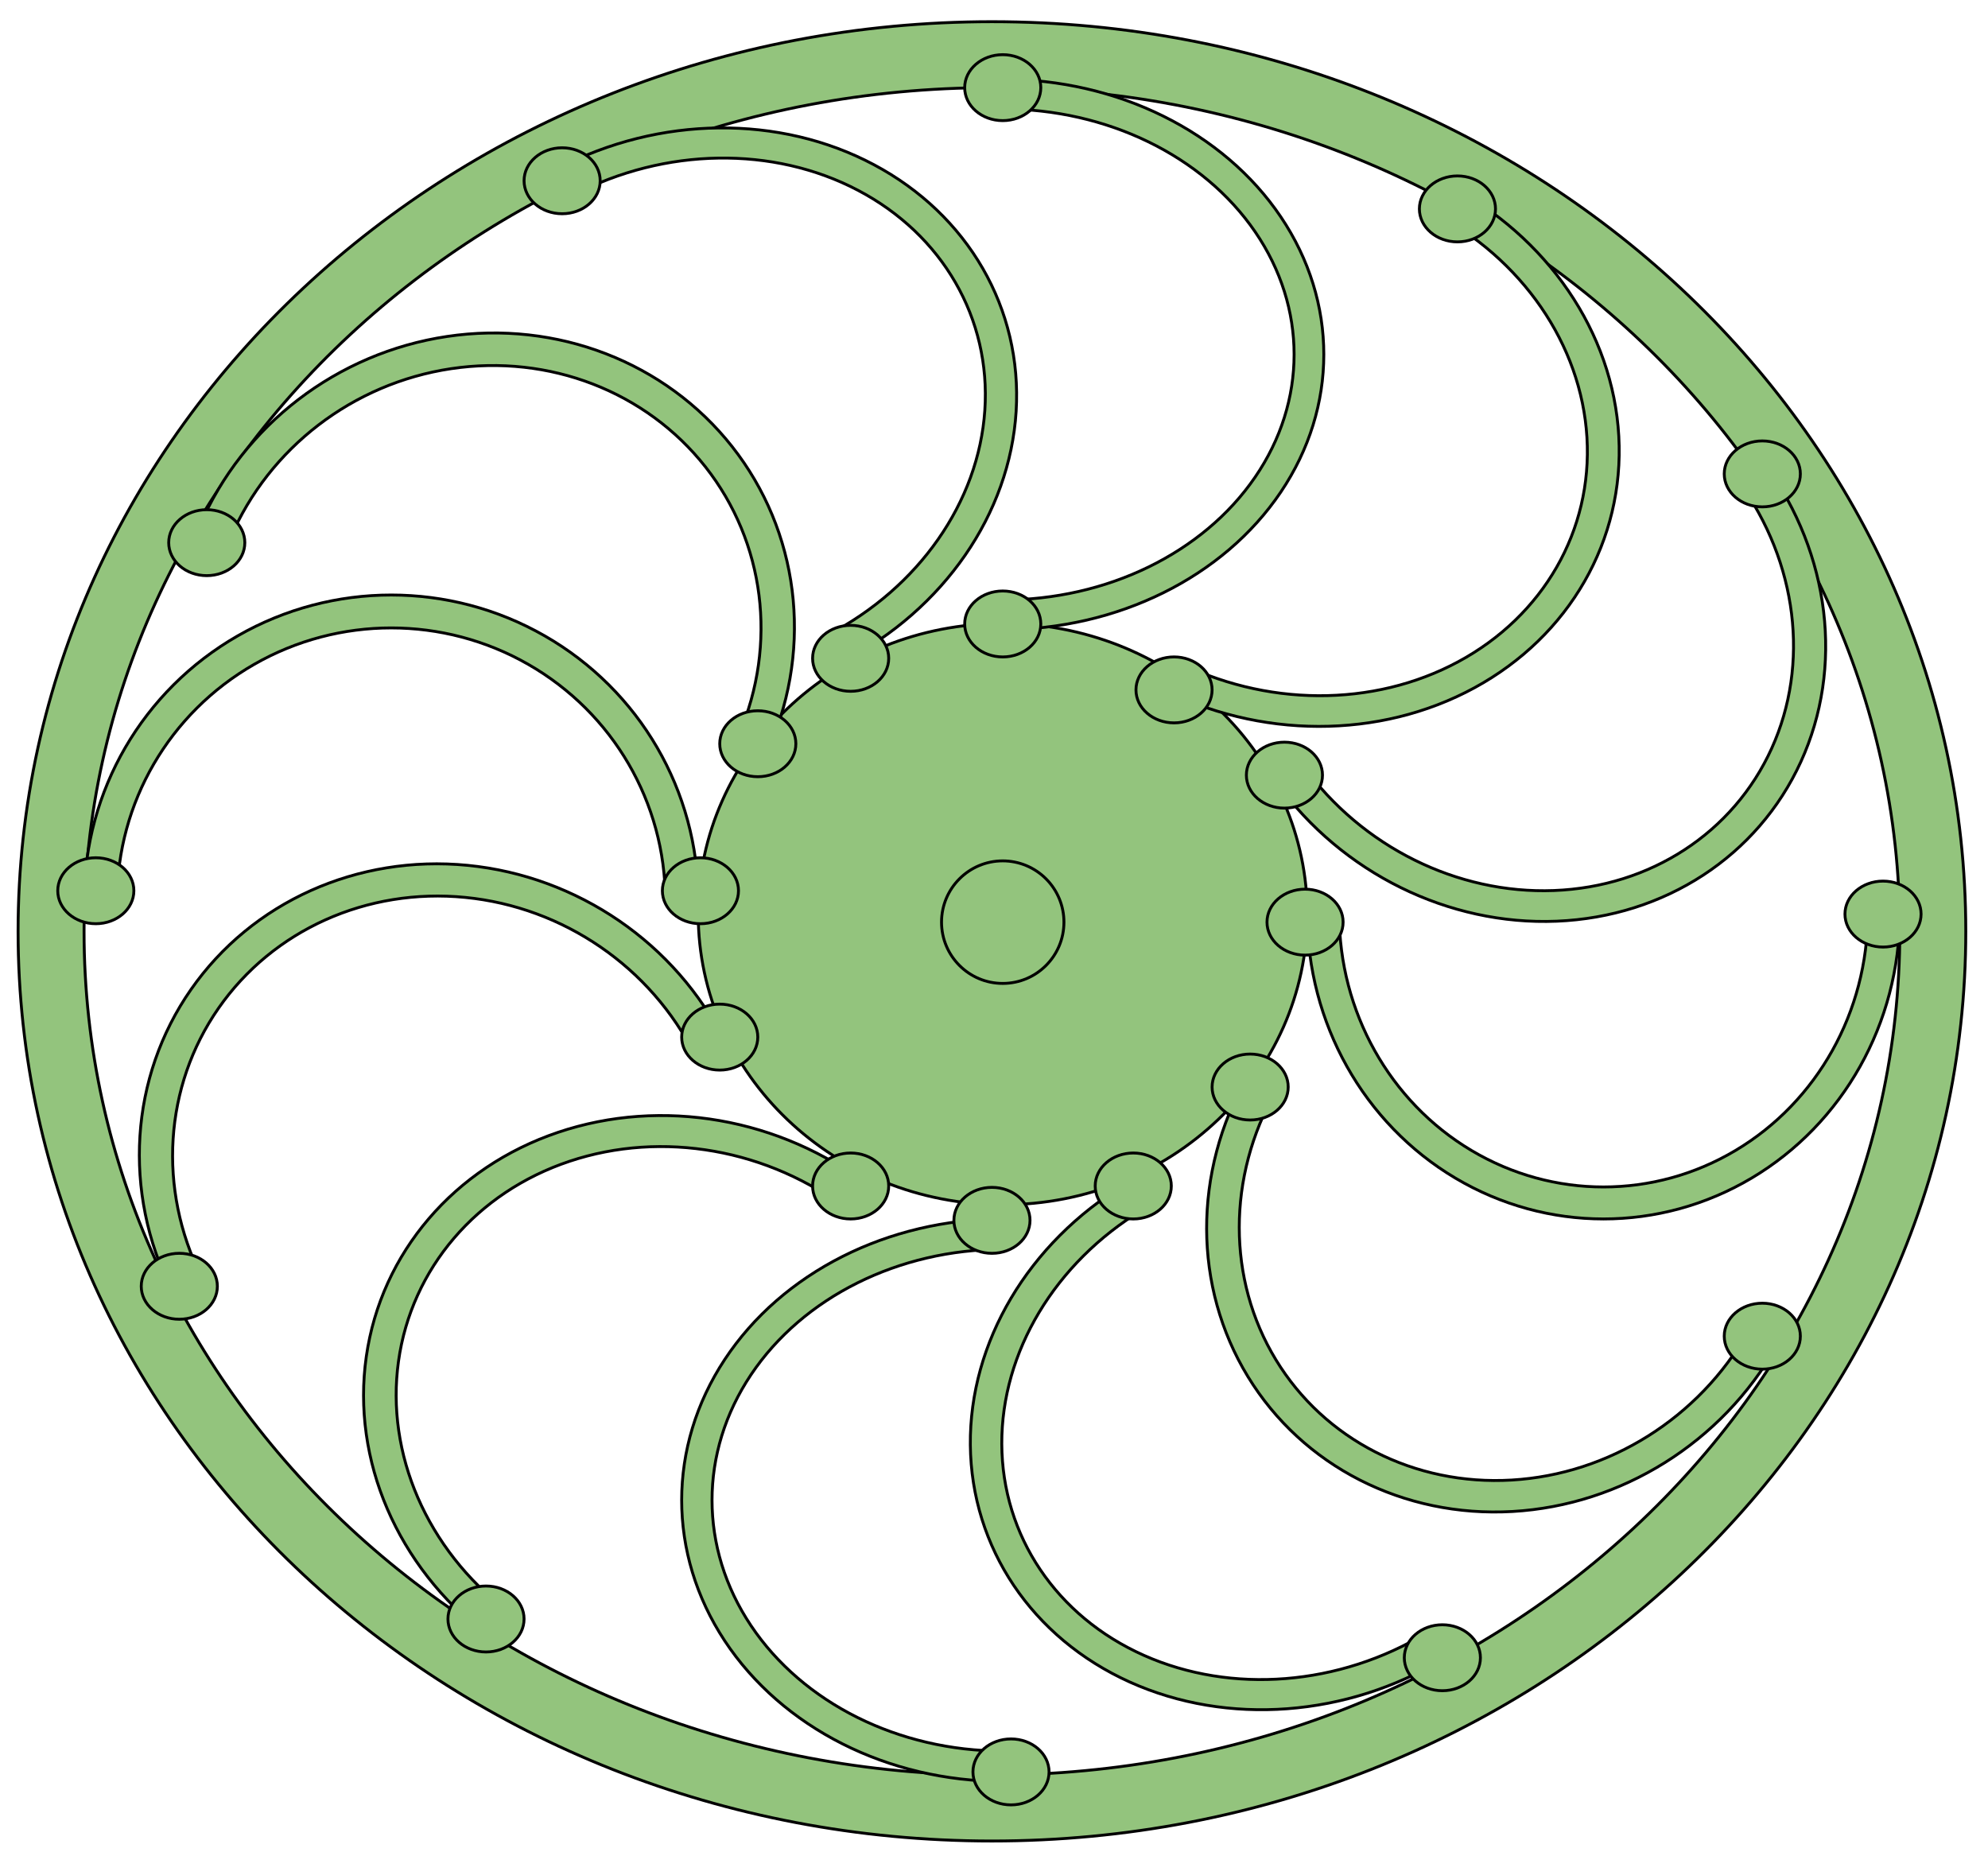 <?xml version="1.0" encoding="UTF-8" standalone="no"?>
<svg
   xmlns:dc="http://purl.org/dc/elements/1.1/"
   xmlns:cc="http://creativecommons.org/ns#"
   xmlns:rdf="http://www.w3.org/1999/02/22-rdf-syntax-ns#"
   xmlns:svg="http://www.w3.org/2000/svg"
   xmlns="http://www.w3.org/2000/svg"
   xmlns:sodipodi="http://sodipodi.sourceforge.net/DTD/sodipodi-0.dtd"
   xmlns:inkscape="http://www.inkscape.org/namespaces/inkscape"
   version="1.1"
   viewBox="0 0 1379.527 1285.039"
   stroke-miterlimit="10"
   id="svg175"
   sodipodi:docname="profile.svg"
   inkscape:version="0.92.2 (5c3e80d, 2017-08-06)"
   width="365mm"
   height="340mm"
   style="fill:none;stroke:none;stroke-linecap:square;stroke-miterlimit:10">
  <defs
     id="defs179" />
  <sodipodi:namedview
     pagecolor="#ffffff"
     bordercolor="#666666"
     borderopacity="1"
     objecttolerance="10"
     gridtolerance="10"
     guidetolerance="10"
     inkscape:pageopacity="0"
     inkscape:pageshadow="2"
     inkscape:window-width="1920"
     inkscape:window-height="1017"
     id="namedview177"
     showgrid="false"
     inkscape:zoom="0.46302083"
     inkscape:cx="568.00898"
     inkscape:cy="850.39368"
     inkscape:window-x="-8"
     inkscape:window-y="-8"
     inkscape:window-maximized="1"
     inkscape:current-layer="g173"
     units="mm"
     width="420mm" />
  <clipPath
     id="p.0">
    <path
       d="M 0,0 H 3023.622 V 1700.787 H 0 Z"
       id="path2"
       inkscape:connector-curvature="0"
       style="clip-rule:nonzero" />
  </clipPath>
  <g
     clip-path="url(#p.0)"
     id="g173"
     transform="translate(0,-415.748)">
    <path
       d="M 0,0 H 3023.622 V 1700.787 H 0 Z"
       id="path5"
       inkscape:connector-curvature="0"
       style="fill:#000000;fill-opacity:0;fill-rule:evenodd" />
    <path
       d="m 484.514,1050.063 v 0 c 0,-111.396 94.612,-201.701 211.323,-201.701 v 0 c 56.046,0 109.797,21.251 149.428,59.077 39.631,37.826 61.895,89.13 61.895,142.624 v 0 c 0,111.396 -94.612,201.701 -211.323,201.701 v 0 c -116.71,0 -211.323,-90.305 -211.323,-201.701 z"
       id="path7"
       inkscape:connector-curvature="0"
       style="fill:#93c47d;fill-rule:evenodd" />
    <path
       d="m 484.514,1050.063 v 0 c 0,-111.396 94.612,-201.701 211.323,-201.701 v 0 c 56.046,0 109.797,21.251 149.428,59.077 39.631,37.826 61.895,89.13 61.895,142.624 v 0 c 0,111.396 -94.612,201.701 -211.323,201.701 v 0 c -116.71,0 -211.323,-90.305 -211.323,-201.701 z"
       id="path9"
       inkscape:connector-curvature="0"
       style="fill-rule:evenodd;stroke:#000000;stroke-width:2;stroke-linecap:butt;stroke-linejoin:round" />
    <path
       d="m 12.549,1062.042 v 0 c 0,-348.626 302.557,-631.244 675.78,-631.244 v 0 c 373.223,0 675.78,282.618 675.78,631.244 v 0 c 0,348.627 -302.557,631.244 -675.78,631.244 v 0 c -373.223,0 -675.78,-282.618 -675.78,-631.244 z m 45.778,0 v 0 c 0,323.344 282.061,585.466 630.002,585.466 347.94,0 630.002,-262.122 630.002,-585.466 v 0 c 0,-323.344 -282.061,-585.466 -630.002,-585.466 v 0 c -347.94,0 -630.002,262.122 -630.002,585.466 z"
       id="path11"
       inkscape:connector-curvature="0"
       style="fill:#93c47d;fill-rule:evenodd" />
    <path
       d="m 12.549,1062.042 v 0 c 0,-348.626 302.557,-631.244 675.78,-631.244 v 0 c 373.223,0 675.78,282.618 675.78,631.244 v 0 c 0,348.627 -302.557,631.244 -675.78,631.244 v 0 c -373.223,0 -675.78,-282.618 -675.78,-631.244 z m 45.778,0 v 0 c 0,323.344 282.061,585.466 630.002,585.466 347.94,0 630.002,-262.122 630.002,-585.466 v 0 c 0,-323.344 -282.061,-585.466 -630.002,-585.466 v 0 c -347.94,0 -630.002,262.122 -630.002,585.466 z"
       id="path13"
       inkscape:connector-curvature="0"
       style="fill-rule:evenodd;stroke:#000000;stroke-width:2;stroke-linecap:butt;stroke-linejoin:round" />
    <path
       d="m 695.825,470.743 v 0 c 79.602,0 153.157,36.402 192.956,95.492 39.799,59.091 39.796,131.893 -0.01,190.981 -39.804,59.088 -113.363,95.485 -192.965,95.48 l 0.002,-20.614 c 72.237,0.005 138.989,-32.464 175.111,-85.174 36.122,-52.71 36.125,-117.654 0.01,-170.366 -36.117,-52.712 -102.866,-85.185 -175.103,-85.185 z"
       id="path15"
       inkscape:connector-curvature="0"
       style="fill:#93c47d;fill-rule:evenodd" />
    <path
       d="m 695.825,470.743 v 0 c 79.602,0 153.157,36.402 192.956,95.492 39.799,59.091 39.796,131.893 -0.01,190.981 -39.804,59.088 -113.363,95.485 -192.965,95.48 l 0.002,-20.614 c 72.237,0.005 138.989,-32.464 175.111,-85.174 36.122,-52.71 36.125,-117.654 0.01,-170.366 -36.117,-52.712 -102.866,-85.185 -175.103,-85.185 z"
       id="path17"
       inkscape:connector-curvature="0"
       style="fill-rule:evenodd;stroke:#000000;stroke-width:2;stroke-linecap:butt;stroke-linejoin:round" />
    <path
       d="m 1003.88,543.585 v 0 c 69.913,36.138 115.446,102.796 119.445,174.863 3.999,72.067 -34.143,138.594 -100.058,174.52 -65.915,35.926 -149.587,35.791 -219.498,-0.352 l 10.801,-18.837 c 63.019,32.581 138.266,33.013 197.393,1.135 59.127,-31.878 93.152,-91.224 89.257,-155.682 -3.895,-64.457 -45.118,-124.233 -108.14,-156.809 z"
       id="path19"
       inkscape:connector-curvature="0"
       style="fill:#93c47d;fill-rule:evenodd" />
    <path
       d="m 1003.88,543.585 v 0 c 69.913,36.138 115.446,102.796 119.445,174.863 3.999,72.067 -34.143,138.594 -100.058,174.52 -65.915,35.926 -149.587,35.791 -219.498,-0.352 l 10.801,-18.837 c 63.019,32.581 138.266,33.013 197.393,1.135 59.127,-31.878 93.152,-91.224 89.257,-155.682 -3.895,-64.457 -45.118,-124.233 -108.14,-156.809 z"
       id="path21"
       inkscape:connector-curvature="0"
       style="fill-rule:evenodd;stroke:#000000;stroke-width:2;stroke-linecap:butt;stroke-linejoin:round" />
    <path
       d="m 1225.02,738.141 v 0 c 45.107,62.279 54.497,140.907 24.634,206.266 -29.863,65.359 -94.443,107.517 -169.411,110.594 -74.968,3.077 -148.935,-33.395 -194.037,-95.677 l 18.286,-11.936 c 40.526,55.963 106.779,88.871 173.801,86.328 67.022,-2.543 124.631,-40.151 151.125,-98.656 26.494,-58.506 17.846,-129.02 -22.684,-184.98 z"
       id="path23"
       inkscape:connector-curvature="0"
       style="fill:#93c47d;fill-rule:evenodd" />
    <path
       d="m 1225.02,738.141 v 0 c 45.107,62.279 54.497,140.907 24.634,206.266 -29.863,65.359 -94.443,107.517 -169.411,110.594 -74.968,3.077 -148.935,-33.395 -194.037,-95.677 l 18.286,-11.936 c 40.526,55.963 106.779,88.871 173.801,86.328 67.022,-2.543 124.631,-40.151 151.125,-98.656 26.494,-58.506 17.846,-129.02 -22.684,-184.98 z"
       id="path25"
       inkscape:connector-curvature="0"
       style="fill-rule:evenodd;stroke:#000000;stroke-width:2;stroke-linecap:butt;stroke-linejoin:round" />
    <path
       d="m 1318.259,1050.059 v 0 c 0,75.585 -39.182,145.428 -102.785,183.219 -63.603,37.791 -141.964,37.787 -205.564,-0.01 -63.6,-37.796 -102.775,-107.643 -102.769,-183.228 h 22.188 v 0 c -0.01,67.658 34.941,130.179 91.676,164.011 56.735,33.832 126.638,33.836 183.376,0.01 56.738,-33.827 91.69,-96.345 91.69,-164.003 z"
       id="path27"
       inkscape:connector-curvature="0"
       style="fill:#93c47d;fill-rule:evenodd" />
    <path
       d="m 1318.259,1050.059 v 0 c 0,75.585 -39.182,145.428 -102.785,183.219 -63.603,37.791 -141.964,37.787 -205.564,-0.01 -63.6,-37.796 -102.775,-107.643 -102.769,-183.228 h 22.188 v 0 c -0.01,67.658 34.941,130.179 91.676,164.011 56.735,33.832 126.638,33.836 183.376,0.01 56.738,-33.827 91.69,-96.345 91.69,-164.003 z"
       id="path29"
       inkscape:connector-curvature="0"
       style="fill-rule:evenodd;stroke:#000000;stroke-width:2;stroke-linecap:butt;stroke-linejoin:round" />
    <path
       d="m 58.434,1040.205 v 0 c 0,-75.585 40.608,-145.428 106.525,-183.219 65.918,-37.791 147.131,-37.787 213.045,0.01 65.914,37.797 106.515,107.643 106.509,183.228 h -22.836 c 0.006,-67.426 -36.243,-129.734 -95.092,-163.451 -58.849,-33.717 -131.357,-33.72 -190.209,-0.009 -58.852,33.711 -95.107,96.016 -95.107,163.442 z"
       id="path31"
       inkscape:connector-curvature="0"
       style="fill:#93c47d;fill-rule:evenodd" />
    <path
       d="m 58.434,1040.205 v 0 c 0,-75.585 40.608,-145.428 106.525,-183.219 65.918,-37.791 147.131,-37.787 213.045,0.01 65.914,37.797 106.515,107.643 106.509,183.228 h -22.836 c 0.006,-67.426 -36.243,-129.734 -95.092,-163.451 -58.849,-33.717 -131.357,-33.72 -190.209,-0.009 -58.852,33.711 -95.107,96.016 -95.107,163.442 z"
       id="path33"
       inkscape:connector-curvature="0"
       style="fill-rule:evenodd;stroke:#000000;stroke-width:2;stroke-linecap:butt;stroke-linejoin:round" />
    <path
       d="m 387.723,532.389 v 0 c 69.84,-36.296 153.196,-37.203 218.666,-2.379 65.47,34.824 103.108,100.087 98.735,171.205 -4.373,71.118 -50.093,137.285 -119.936,173.576 l -10.656,-18.48 v 0 c 63.08,-32.777 104.581,-92.174 108.871,-155.817 4.289,-63.643 -29.286,-121.862 -88.077,-152.725 -58.791,-30.863 -133.866,-29.682 -196.944,3.1 z"
       id="path35"
       inkscape:connector-curvature="0"
       style="fill:#93c47d;fill-rule:evenodd" />
    <path
       d="m 387.723,532.389 v 0 c 69.84,-36.296 153.196,-37.203 218.666,-2.379 65.47,34.824 103.108,100.087 98.735,171.205 -4.373,71.118 -50.093,137.285 -119.936,173.576 l -10.656,-18.48 v 0 c 63.08,-32.777 104.581,-92.174 108.871,-155.817 4.289,-63.643 -29.286,-121.862 -88.077,-152.725 -58.791,-30.863 -133.866,-29.682 -196.944,3.1 z"
       id="path37"
       inkscape:connector-curvature="0"
       style="fill-rule:evenodd;stroke:#000000;stroke-width:2;stroke-linecap:butt;stroke-linejoin:round" />
    <path
       d="m 138.545,780.762 v 0 c 30,-70.015 95.429,-120.153 171.639,-131.526 76.21,-11.373 151.622,17.746 197.828,76.389 46.206,58.642 56.186,137.898 26.179,207.91 l -21.353,-8.246 v 0 C 539.623,862.794 530.737,792.056 489.527,739.723 448.317,687.39 381.045,661.414 313.053,671.58 245.06,681.745 186.678,726.509 159.899,789.007 Z"
       id="path39"
       inkscape:connector-curvature="0"
       style="fill:#93c47d;fill-rule:evenodd" />
    <path
       d="m 138.545,780.762 v 0 c 30,-70.015 95.429,-120.153 171.639,-131.526 76.21,-11.373 151.622,17.746 197.828,76.389 46.206,58.642 56.186,137.898 26.179,207.91 l -21.353,-8.246 v 0 C 539.623,862.794 530.737,792.056 489.527,739.723 448.317,687.39 381.045,661.414 313.053,671.58 245.06,681.745 186.678,726.509 159.899,789.007 Z"
       id="path41"
       inkscape:connector-curvature="0"
       style="fill-rule:evenodd;stroke:#000000;stroke-width:2;stroke-linecap:butt;stroke-linejoin:round" />
    <path
       d="m 695.836,1651.921 v 0 c -79.602,0 -153.157,-37.197 -192.956,-97.579 -39.799,-60.382 -39.796,-134.775 0.009,-195.154 39.805,-60.379 113.363,-97.571 192.965,-97.566 l -0.002,21.064 c -72.076,0 -138.68,33.173 -174.721,87.035 -36.041,53.862 -36.044,120.225 -0.008,174.089 36.036,53.864 102.637,87.046 174.713,87.046 z"
       id="path43"
       inkscape:connector-curvature="0"
       style="fill:#93c47d;fill-rule:evenodd" />
    <path
       d="m 695.836,1651.921 v 0 c -79.602,0 -153.157,-37.197 -192.956,-97.579 -39.799,-60.382 -39.796,-134.775 0.009,-195.154 39.805,-60.379 113.363,-97.571 192.965,-97.566 l -0.002,21.064 c -72.076,0 -138.68,33.173 -174.721,87.035 -36.041,53.862 -36.044,120.225 -0.008,174.089 36.036,53.864 102.637,87.046 174.713,87.046 z"
       id="path45"
       inkscape:connector-curvature="0"
       style="fill-rule:evenodd;stroke:#000000;stroke-width:2;stroke-linecap:butt;stroke-linejoin:round" />
    <path
       d="m 1232.681,1350.042 v 0 c -37.674,66.588 -107.487,110.267 -183.139,114.582 -75.652,4.315 -145.648,-31.39 -183.622,-93.664 -37.974,-62.274 -38.154,-141.655 -0.474,-208.241 l 19.819,10.111 v 0 c -33.765,59.667 -33.744,130.729 0.054,186.415 33.798,55.687 96.24,87.537 163.802,83.554 67.562,-3.984 129.98,-43.196 163.739,-102.866 z"
       id="path47"
       inkscape:connector-curvature="0"
       style="fill:#93c47d;fill-rule:evenodd" />
    <path
       d="m 1232.681,1350.042 v 0 c -37.674,66.588 -107.487,110.267 -183.139,114.582 -75.652,4.315 -145.648,-31.39 -183.622,-93.664 -37.974,-62.274 -38.154,-141.655 -0.474,-208.241 l 19.819,10.111 v 0 c -33.765,59.667 -33.744,130.729 0.054,186.415 33.798,55.687 96.24,87.537 163.802,83.554 67.562,-3.984 129.98,-43.196 163.739,-102.866 z"
       id="path49"
       inkscape:connector-curvature="0"
       style="fill-rule:evenodd;stroke:#000000;stroke-width:2;stroke-linecap:butt;stroke-linejoin:round" />
    <path
       d="m 1001.974,1566.608 v 0 c -67.106,40.684 -150.204,46.922 -217.991,16.363 -67.787,-30.559 -109.963,-93.271 -110.641,-164.512 -0.678,-71.242 40.246,-140.189 107.355,-180.868 l 11.941,17.758 c -60.571,36.716 -97.729,98.617 -97.478,162.382 0.252,63.766 37.875,119.709 98.698,146.755 60.823,27.046 135.603,21.086 196.171,-15.634 z"
       id="path51"
       inkscape:connector-curvature="0"
       style="fill:#93c47d;fill-rule:evenodd" />
    <path
       d="m 1001.974,1566.608 v 0 c -67.106,40.684 -150.204,46.922 -217.991,16.363 -67.787,-30.559 -109.963,-93.271 -110.641,-164.512 -0.678,-71.242 40.246,-140.189 107.355,-180.868 l 11.941,17.758 c -60.571,36.716 -97.729,98.617 -97.478,162.382 0.252,63.766 37.875,119.709 98.698,146.755 60.823,27.046 135.603,21.086 196.171,-15.634 z"
       id="path53"
       inkscape:connector-curvature="0"
       style="fill-rule:evenodd;stroke:#000000;stroke-width:2;stroke-linecap:butt;stroke-linejoin:round" />
    <path
       d="m 337.423,1550.36 v 0 c -61.789,-47.633 -93.519,-121.305 -83.238,-193.262 10.281,-71.957 61.012,-131.268 133.081,-155.589 72.07,-24.321 154.528,-9.957 216.313,37.681 l -14.365,16.793 v 0 c -55.532,-42.817 -129.475,-55.927 -193.974,-34.392 -64.499,21.535 -109.753,74.444 -118.717,138.794 -8.963,64.351 19.727,130.367 75.263,173.179 z"
       id="path55"
       inkscape:connector-curvature="0"
       style="fill:#93c47d;fill-rule:evenodd" />
    <path
       d="m 337.423,1550.36 v 0 c -61.789,-47.633 -93.519,-121.305 -83.238,-193.262 10.281,-71.957 61.012,-131.268 133.081,-155.589 72.07,-24.321 154.528,-9.957 216.313,37.681 l -14.365,16.793 v 0 c -55.532,-42.817 -129.475,-55.927 -193.974,-34.392 -64.499,21.535 -109.753,74.444 -118.717,138.794 -8.963,64.351 19.727,130.367 75.263,173.179 z"
       id="path57"
       inkscape:connector-curvature="0"
       style="fill-rule:evenodd;stroke:#000000;stroke-width:2;stroke-linecap:butt;stroke-linejoin:round" />
    <path
       d="m 119.051,1311.135 v 0 c -34.045,-68.316 -28.916,-147.873 13.455,-208.702 42.371,-60.829 115.547,-93.688 191.962,-86.198 76.414,7.49 144.458,54.19 178.497,122.508 l -20.72,9.303 v 0 c -30.42,-61.055 -91.17,-102.817 -159.364,-109.554 -68.194,-6.737 -133.471,22.575 -171.242,76.894 -37.77,54.319 -42.294,125.392 -11.869,186.445 z"
       id="path59"
       inkscape:connector-curvature="0"
       style="fill:#93c47d;fill-rule:evenodd" />
    <path
       d="m 119.051,1311.135 v 0 c -34.045,-68.316 -28.916,-147.873 13.455,-208.702 42.371,-60.829 115.547,-93.688 191.962,-86.198 76.414,7.49 144.458,54.19 178.497,122.508 l -20.72,9.303 v 0 c -30.42,-61.055 -91.17,-102.817 -159.364,-109.554 -68.194,-6.737 -133.471,22.575 -171.242,76.894 -37.77,54.319 -42.294,125.392 -11.869,186.445 z"
       id="path61"
       inkscape:connector-curvature="0"
       style="fill-rule:evenodd;stroke:#000000;stroke-width:2;stroke-linecap:butt;stroke-linejoin:round" />
    <path
       d="m 669.42,476.57 v 0 c 0,-12.637 11.824,-22.882 26.409,-22.882 v 0 c 14.586,0 26.409,10.245 26.409,22.882 v 0 c 0,12.637 -11.824,22.882 -26.409,22.882 v 0 c -14.586,0 -26.409,-10.245 -26.409,-22.882 z"
       id="path63"
       inkscape:connector-curvature="0"
       style="fill:#93c47d;fill-rule:evenodd" />
    <path
       d="m 669.42,476.57 v 0 c 0,-12.637 11.824,-22.882 26.409,-22.882 v 0 c 14.586,0 26.409,10.245 26.409,22.882 v 0 c 0,12.637 -11.824,22.882 -26.409,22.882 v 0 c -14.586,0 -26.409,-10.245 -26.409,-22.882 z"
       id="path65"
       inkscape:connector-curvature="0"
       style="fill-rule:evenodd;stroke:#000000;stroke-width:2;stroke-linecap:butt;stroke-linejoin:round" />
    <path
       d="m 669.42,848.738 v 0 c 0,-12.637 11.824,-22.882 26.409,-22.882 v 0 c 14.586,0 26.409,10.245 26.409,22.882 v 0 c 0,12.637 -11.824,22.882 -26.409,22.882 v 0 c -14.586,0 -26.409,-10.245 -26.409,-22.882 z"
       id="path67"
       inkscape:connector-curvature="0"
       style="fill:#93c47d;fill-rule:evenodd" />
    <path
       d="m 669.42,848.738 v 0 c 0,-12.637 11.824,-22.882 26.409,-22.882 v 0 c 14.586,0 26.409,10.245 26.409,22.882 v 0 c 0,12.637 -11.824,22.882 -26.409,22.882 v 0 c -14.586,0 -26.409,-10.245 -26.409,-22.882 z"
       id="path69"
       inkscape:connector-curvature="0"
       style="fill-rule:evenodd;stroke:#000000;stroke-width:2;stroke-linecap:butt;stroke-linejoin:round" />
    <path
       d="m 788.283,894.494 v 0 c 0,-12.637 11.824,-22.882 26.409,-22.882 v 0 c 14.586,0 26.409,10.245 26.409,22.882 v 0 c 0,12.637 -11.824,22.882 -26.409,22.882 v 0 c -14.585,0 -26.409,-10.245 -26.409,-22.882 z"
       id="path71"
       inkscape:connector-curvature="0"
       style="fill:#93c47d;fill-rule:evenodd" />
    <path
       d="m 788.283,894.494 v 0 c 0,-12.637 11.824,-22.882 26.409,-22.882 v 0 c 14.586,0 26.409,10.245 26.409,22.882 v 0 c 0,12.637 -11.824,22.882 -26.409,22.882 v 0 c -14.585,0 -26.409,-10.245 -26.409,-22.882 z"
       id="path73"
       inkscape:connector-curvature="0"
       style="fill-rule:evenodd;stroke:#000000;stroke-width:2;stroke-linecap:butt;stroke-linejoin:round" />
    <path
       d="m 864.893,953.652 v 0 c 0,-12.637 11.824,-22.882 26.409,-22.882 v 0 c 14.586,0 26.409,10.245 26.409,22.882 v 0 c 0,12.637 -11.824,22.882 -26.409,22.882 v 0 c -14.585,0 -26.409,-10.245 -26.409,-22.882 z"
       id="path75"
       inkscape:connector-curvature="0"
       style="fill:#93c47d;fill-rule:evenodd" />
    <path
       d="m 864.893,953.652 v 0 c 0,-12.637 11.824,-22.882 26.409,-22.882 v 0 c 14.586,0 26.409,10.245 26.409,22.882 v 0 c 0,12.637 -11.824,22.882 -26.409,22.882 v 0 c -14.585,0 -26.409,-10.245 -26.409,-22.882 z"
       id="path77"
       inkscape:connector-curvature="0"
       style="fill-rule:evenodd;stroke:#000000;stroke-width:2;stroke-linecap:butt;stroke-linejoin:round" />
    <path
       d="m 879.202,1055.661 v 0 c 0,-12.637 11.824,-22.882 26.409,-22.882 v 0 c 14.586,0 26.409,10.245 26.409,22.882 v 0 c 0,12.637 -11.824,22.882 -26.409,22.882 v 0 c -14.585,0 -26.409,-10.245 -26.409,-22.882 z"
       id="path79"
       inkscape:connector-curvature="0"
       style="fill:#93c47d;fill-rule:evenodd" />
    <path
       d="m 879.202,1055.661 v 0 c 0,-12.637 11.824,-22.882 26.409,-22.882 v 0 c 14.586,0 26.409,10.245 26.409,22.882 v 0 c 0,12.637 -11.824,22.882 -26.409,22.882 v 0 c -14.585,0 -26.409,-10.245 -26.409,-22.882 z"
       id="path81"
       inkscape:connector-curvature="0"
       style="fill-rule:evenodd;stroke:#000000;stroke-width:2;stroke-linecap:butt;stroke-linejoin:round" />
    <path
       d="m 841.102,1170.079 v 0 c 0,-12.637 11.824,-22.882 26.409,-22.882 v 0 c 14.586,0 26.41,10.245 26.41,22.882 v 0 c 0,12.637 -11.824,22.882 -26.41,22.882 v 0 c -14.585,0 -26.409,-10.245 -26.409,-22.882 z"
       id="path83"
       inkscape:connector-curvature="0"
       style="fill:#93c47d;fill-rule:evenodd" />
    <path
       d="m 841.102,1170.079 v 0 c 0,-12.637 11.824,-22.882 26.409,-22.882 v 0 c 14.586,0 26.41,10.245 26.41,22.882 v 0 c 0,12.637 -11.824,22.882 -26.41,22.882 v 0 c -14.585,0 -26.409,-10.245 -26.409,-22.882 z"
       id="path85"
       inkscape:connector-curvature="0"
       style="fill-rule:evenodd;stroke:#000000;stroke-width:2;stroke-linecap:butt;stroke-linejoin:round" />
    <path
       d="m 759.993,1238.744 v 0 c 0,-12.637 11.824,-22.882 26.409,-22.882 v 0 c 14.586,0 26.409,10.245 26.409,22.882 v 0 c 0,12.637 -11.824,22.882 -26.409,22.882 v 0 c -14.586,0 -26.409,-10.245 -26.409,-22.882 z"
       id="path87"
       inkscape:connector-curvature="0"
       style="fill:#93c47d;fill-rule:evenodd" />
    <path
       d="m 759.993,1238.744 v 0 c 0,-12.637 11.824,-22.882 26.409,-22.882 v 0 c 14.586,0 26.409,10.245 26.409,22.882 v 0 c 0,12.637 -11.824,22.882 -26.409,22.882 v 0 c -14.586,0 -26.409,-10.245 -26.409,-22.882 z"
       id="path89"
       inkscape:connector-curvature="0"
       style="fill-rule:evenodd;stroke:#000000;stroke-width:2;stroke-linecap:butt;stroke-linejoin:round" />
    <path
       d="m 661.936,1262.589 v 0 c 0,-12.637 11.824,-22.882 26.409,-22.882 v 0 c 14.586,0 26.409,10.245 26.409,22.882 v 0 c 0,12.637 -11.824,22.882 -26.409,22.882 v 0 c -14.586,0 -26.409,-10.245 -26.409,-22.882 z"
       id="path91"
       inkscape:connector-curvature="0"
       style="fill:#93c47d;fill-rule:evenodd" />
    <path
       d="m 661.936,1262.589 v 0 c 0,-12.637 11.824,-22.882 26.409,-22.882 v 0 c 14.586,0 26.409,10.245 26.409,22.882 v 0 c 0,12.637 -11.824,22.882 -26.409,22.882 v 0 c -14.586,0 -26.409,-10.245 -26.409,-22.882 z"
       id="path93"
       inkscape:connector-curvature="0"
       style="fill-rule:evenodd;stroke:#000000;stroke-width:2;stroke-linecap:butt;stroke-linejoin:round" />
    <path
       d="m 563.88,1238.744 v 0 c 0,-12.637 11.824,-22.882 26.409,-22.882 v 0 c 14.586,0 26.409,10.245 26.409,22.882 v 0 c 0,12.637 -11.824,22.882 -26.409,22.882 v 0 c -14.586,0 -26.409,-10.245 -26.409,-22.882 z"
       id="path95"
       inkscape:connector-curvature="0"
       style="fill:#93c47d;fill-rule:evenodd" />
    <path
       d="m 563.88,1238.744 v 0 c 0,-12.637 11.824,-22.882 26.409,-22.882 v 0 c 14.586,0 26.409,10.245 26.409,22.882 v 0 c 0,12.637 -11.824,22.882 -26.409,22.882 v 0 c -14.586,0 -26.409,-10.245 -26.409,-22.882 z"
       id="path97"
       inkscape:connector-curvature="0"
       style="fill-rule:evenodd;stroke:#000000;stroke-width:2;stroke-linecap:butt;stroke-linejoin:round" />
    <path
       d="m 473.033,1135.433 v 0 c 0,-12.637 11.824,-22.882 26.409,-22.882 v 0 c 14.586,0 26.409,10.245 26.409,22.882 v 0 c 0,12.637 -11.824,22.882 -26.409,22.882 v 0 c -14.586,0 -26.409,-10.245 -26.409,-22.882 z"
       id="path99"
       inkscape:connector-curvature="0"
       style="fill:#93c47d;fill-rule:evenodd" />
    <path
       d="m 473.033,1135.433 v 0 c 0,-12.637 11.824,-22.882 26.409,-22.882 v 0 c 14.586,0 26.409,10.245 26.409,22.882 v 0 c 0,12.637 -11.824,22.882 -26.409,22.882 v 0 c -14.586,0 -26.409,-10.245 -26.409,-22.882 z"
       id="path101"
       inkscape:connector-curvature="0"
       style="fill-rule:evenodd;stroke:#000000;stroke-width:2;stroke-linecap:butt;stroke-linejoin:round" />
    <path
       d="m 459.639,1033.864 v 0 c 0,-12.637 11.824,-22.882 26.409,-22.882 v 0 c 14.586,0 26.409,10.245 26.409,22.882 v 0 c 0,12.637 -11.824,22.882 -26.409,22.882 v 0 c -14.586,0 -26.409,-10.245 -26.409,-22.882 z"
       id="path103"
       inkscape:connector-curvature="0"
       style="fill:#93c47d;fill-rule:evenodd" />
    <path
       d="m 459.639,1033.864 v 0 c 0,-12.637 11.824,-22.882 26.409,-22.882 v 0 c 14.586,0 26.409,10.245 26.409,22.882 v 0 c 0,12.637 -11.824,22.882 -26.409,22.882 v 0 c -14.586,0 -26.409,-10.245 -26.409,-22.882 z"
       id="path105"
       inkscape:connector-curvature="0"
       style="fill-rule:evenodd;stroke:#000000;stroke-width:2;stroke-linecap:butt;stroke-linejoin:round" />
    <path
       d="m 499.449,931.853 v 0 c 0,-12.637 11.824,-22.882 26.409,-22.882 v 0 c 14.586,0 26.409,10.245 26.409,22.882 v 0 c 0,12.637 -11.824,22.882 -26.409,22.882 v 0 c -14.586,0 -26.409,-10.245 -26.409,-22.882 z"
       id="path107"
       inkscape:connector-curvature="0"
       style="fill:#93c47d;fill-rule:evenodd" />
    <path
       d="m 499.449,931.853 v 0 c 0,-12.637 11.824,-22.882 26.409,-22.882 v 0 c 14.586,0 26.409,10.245 26.409,22.882 v 0 c 0,12.637 -11.824,22.882 -26.409,22.882 v 0 c -14.586,0 -26.409,-10.245 -26.409,-22.882 z"
       id="path109"
       inkscape:connector-curvature="0"
       style="fill-rule:evenodd;stroke:#000000;stroke-width:2;stroke-linecap:butt;stroke-linejoin:round" />
    <path
       d="m 563.88,872.581 v 0 c 0,-12.637 11.824,-22.882 26.409,-22.882 v 0 c 14.586,0 26.409,10.245 26.409,22.882 v 0 c 0,12.637 -11.824,22.882 -26.409,22.882 v 0 c -14.586,0 -26.409,-10.245 -26.409,-22.882 z"
       id="path111"
       inkscape:connector-curvature="0"
       style="fill:#93c47d;fill-rule:evenodd" />
    <path
       d="m 563.88,872.581 v 0 c 0,-12.637 11.824,-22.882 26.409,-22.882 v 0 c 14.586,0 26.409,10.245 26.409,22.882 v 0 c 0,12.637 -11.824,22.882 -26.409,22.882 v 0 c -14.586,0 -26.409,-10.245 -26.409,-22.882 z"
       id="path113"
       inkscape:connector-curvature="0"
       style="fill-rule:evenodd;stroke:#000000;stroke-width:2;stroke-linecap:butt;stroke-linejoin:round" />
    <path
       d="m 984.951,560.714 v 0 c 0,-12.637 11.824,-22.882 26.409,-22.882 v 0 c 14.586,0 26.41,10.245 26.41,22.882 v 0 c 0,12.637 -11.824,22.882 -26.41,22.882 v 0 c -14.585,0 -26.409,-10.245 -26.409,-22.882 z"
       id="path115"
       inkscape:connector-curvature="0"
       style="fill:#93c47d;fill-rule:evenodd" />
    <path
       d="m 984.951,560.714 v 0 c 0,-12.637 11.824,-22.882 26.409,-22.882 v 0 c 14.586,0 26.41,10.245 26.41,22.882 v 0 c 0,12.637 -11.824,22.882 -26.41,22.882 v 0 c -14.585,0 -26.409,-10.245 -26.409,-22.882 z"
       id="path117"
       inkscape:connector-curvature="0"
       style="fill-rule:evenodd;stroke:#000000;stroke-width:2;stroke-linecap:butt;stroke-linejoin:round" />
    <path
       d="m 1196.503,744.6 v 0 c 0,-12.637 11.824,-22.882 26.41,-22.882 v 0 c 14.585,0 26.41,10.245 26.41,22.882 v 0 c 0,12.637 -11.824,22.882 -26.41,22.882 v 0 c -14.585,0 -26.41,-10.245 -26.41,-22.882 z"
       id="path119"
       inkscape:connector-curvature="0"
       style="fill:#93c47d;fill-rule:evenodd" />
    <path
       d="m 1196.503,744.6 v 0 c 0,-12.637 11.824,-22.882 26.41,-22.882 v 0 c 14.585,0 26.41,10.245 26.41,22.882 v 0 c 0,12.637 -11.824,22.882 -26.41,22.882 v 0 c -14.585,0 -26.41,-10.245 -26.41,-22.882 z"
       id="path121"
       inkscape:connector-curvature="0"
       style="fill-rule:evenodd;stroke:#000000;stroke-width:2;stroke-linecap:butt;stroke-linejoin:round" />
    <path
       d="m 1280.27,1050.062 v 0 c 0,-12.637 11.824,-22.882 26.409,-22.882 v 0 c 14.586,0 26.409,10.245 26.409,22.882 v 0 c 0,12.637 -11.824,22.882 -26.409,22.882 v 0 c -14.585,0 -26.409,-10.245 -26.409,-22.882 z"
       id="path123"
       inkscape:connector-curvature="0"
       style="fill:#93c47d;fill-rule:evenodd" />
    <path
       d="m 1280.27,1050.062 v 0 c 0,-12.637 11.824,-22.882 26.409,-22.882 v 0 c 14.586,0 26.409,10.245 26.409,22.882 v 0 c 0,12.637 -11.824,22.882 -26.409,22.882 v 0 c -14.585,0 -26.409,-10.245 -26.409,-22.882 z"
       id="path125"
       inkscape:connector-curvature="0"
       style="fill-rule:evenodd;stroke:#000000;stroke-width:2;stroke-linecap:butt;stroke-linejoin:round" />
    <path
       d="m 1196.503,1342.975 v 0 c 0,-12.637 11.824,-22.882 26.41,-22.882 v 0 c 14.585,0 26.41,10.245 26.41,22.882 v 0 c 0,12.637 -11.824,22.882 -26.41,22.882 v 0 c -14.585,0 -26.41,-10.245 -26.41,-22.882 z"
       id="path127"
       inkscape:connector-curvature="0"
       style="fill:#93c47d;fill-rule:evenodd" />
    <path
       d="m 1196.503,1342.975 v 0 c 0,-12.637 11.824,-22.882 26.41,-22.882 v 0 c 14.585,0 26.41,10.245 26.41,22.882 v 0 c 0,12.637 -11.824,22.882 -26.41,22.882 v 0 c -14.585,0 -26.41,-10.245 -26.41,-22.882 z"
       id="path129"
       inkscape:connector-curvature="0"
       style="fill-rule:evenodd;stroke:#000000;stroke-width:2;stroke-linecap:butt;stroke-linejoin:round" />
    <path
       d="m 974.483,1566.114 v 0 c 0,-12.637 11.824,-22.882 26.409,-22.882 v 0 c 14.586,0 26.41,10.245 26.41,22.882 v 0 c 0,12.637 -11.824,22.882 -26.41,22.882 v 0 c -14.585,0 -26.409,-10.245 -26.409,-22.882 z"
       id="path131"
       inkscape:connector-curvature="0"
       style="fill:#93c47d;fill-rule:evenodd" />
    <path
       d="m 974.483,1566.114 v 0 c 0,-12.637 11.824,-22.882 26.409,-22.882 v 0 c 14.586,0 26.41,10.245 26.41,22.882 v 0 c 0,12.637 -11.824,22.882 -26.41,22.882 v 0 c -14.585,0 -26.409,-10.245 -26.409,-22.882 z"
       id="path133"
       inkscape:connector-curvature="0"
       style="fill-rule:evenodd;stroke:#000000;stroke-width:2;stroke-linecap:butt;stroke-linejoin:round" />
    <path
       d="m 675.154,1645.338 v 0 c 0,-12.637 11.824,-22.882 26.409,-22.882 v 0 c 14.586,0 26.409,10.245 26.409,22.882 v 0 c 0,12.637 -11.824,22.882 -26.409,22.882 v 0 c -14.586,0 -26.409,-10.245 -26.409,-22.882 z"
       id="path135"
       inkscape:connector-curvature="0"
       style="fill:#93c47d;fill-rule:evenodd" />
    <path
       d="m 675.154,1645.338 v 0 c 0,-12.637 11.824,-22.882 26.409,-22.882 v 0 c 14.586,0 26.409,10.245 26.409,22.882 v 0 c 0,12.637 -11.824,22.882 -26.409,22.882 v 0 c -14.586,0 -26.409,-10.245 -26.409,-22.882 z"
       id="path137"
       inkscape:connector-curvature="0"
       style="fill-rule:evenodd;stroke:#000000;stroke-width:2;stroke-linecap:butt;stroke-linejoin:round" />
    <path
       d="m 310.846,1539.224 v 0 c 0,-12.637 11.824,-22.882 26.409,-22.882 v 0 c 14.586,0 26.409,10.245 26.409,22.882 v 0 c 0,12.637 -11.824,22.882 -26.409,22.882 v 0 c -14.586,0 -26.409,-10.245 -26.409,-22.882 z"
       id="path139"
       inkscape:connector-curvature="0"
       style="fill:#93c47d;fill-rule:evenodd" />
    <path
       d="m 310.846,1539.224 v 0 c 0,-12.637 11.824,-22.882 26.409,-22.882 v 0 c 14.586,0 26.409,10.245 26.409,22.882 v 0 c 0,12.637 -11.824,22.882 -26.409,22.882 v 0 c -14.586,0 -26.409,-10.245 -26.409,-22.882 z"
       id="path141"
       inkscape:connector-curvature="0"
       style="fill-rule:evenodd;stroke:#000000;stroke-width:2;stroke-linecap:butt;stroke-linejoin:round" />
    <path
       d="m 98.015,1308.342 v 0 c 0,-12.637 11.824,-22.882 26.409,-22.882 v 0 c 14.586,0 26.409,10.245 26.409,22.882 v 0 c 0,12.637 -11.824,22.882 -26.409,22.882 v 0 c -14.586,0 -26.409,-10.245 -26.409,-22.882 z"
       id="path143"
       inkscape:connector-curvature="0"
       style="fill:#93c47d;fill-rule:evenodd" />
    <path
       d="m 98.015,1308.342 v 0 c 0,-12.637 11.824,-22.882 26.409,-22.882 v 0 c 14.586,0 26.409,10.245 26.409,22.882 v 0 c 0,12.637 -11.824,22.882 -26.409,22.882 v 0 c -14.586,0 -26.409,-10.245 -26.409,-22.882 z"
       id="path145"
       inkscape:connector-curvature="0"
       style="fill-rule:evenodd;stroke:#000000;stroke-width:2;stroke-linecap:butt;stroke-linejoin:round" />
    <path
       d="m 40.076,1033.861 v 0 c 0,-12.637 11.824,-22.882 26.409,-22.882 v 0 c 14.586,0 26.409,10.245 26.409,22.882 v 0 c 0,12.637 -11.824,22.882 -26.409,22.882 v 0 c -14.586,0 -26.409,-10.245 -26.409,-22.882 z"
       id="path147"
       inkscape:connector-curvature="0"
       style="fill:#93c47d;fill-rule:evenodd" />
    <path
       d="m 40.076,1033.861 v 0 c 0,-12.637 11.824,-22.882 26.409,-22.882 v 0 c 14.586,0 26.409,10.245 26.409,22.882 v 0 c 0,12.637 -11.824,22.882 -26.409,22.882 v 0 c -14.586,0 -26.409,-10.245 -26.409,-22.882 z"
       id="path149"
       inkscape:connector-curvature="0"
       style="fill-rule:evenodd;stroke:#000000;stroke-width:2;stroke-linecap:butt;stroke-linejoin:round" />
    <path
       d="m 117.071,792.321 v 0 c 0,-12.637 11.824,-22.882 26.409,-22.882 v 0 c 14.586,0 26.409,10.245 26.409,22.882 v 0 c 0,12.637 -11.824,22.882 -26.409,22.882 v 0 c -14.586,0 -26.409,-10.245 -26.409,-22.882 z"
       id="path151"
       inkscape:connector-curvature="0"
       style="fill:#93c47d;fill-rule:evenodd" />
    <path
       d="m 117.071,792.321 v 0 c 0,-12.637 11.824,-22.882 26.409,-22.882 v 0 c 14.586,0 26.409,10.245 26.409,22.882 v 0 c 0,12.637 -11.824,22.882 -26.409,22.882 v 0 c -14.586,0 -26.409,-10.245 -26.409,-22.882 z"
       id="path153"
       inkscape:connector-curvature="0"
       style="fill-rule:evenodd;stroke:#000000;stroke-width:2;stroke-linecap:butt;stroke-linejoin:round" />
    <path
       d="m 363.665,541.184 v 0 c 0,-12.637 11.824,-22.882 26.409,-22.882 v 0 c 14.586,0 26.409,10.245 26.409,22.882 v 0 c 0,12.637 -11.824,22.882 -26.409,22.882 v 0 c -14.586,0 -26.409,-10.245 -26.409,-22.882 z"
       id="path155"
       inkscape:connector-curvature="0"
       style="fill:#93c47d;fill-rule:evenodd" />
    <path
       d="m 363.665,541.184 v 0 c 0,-12.637 11.824,-22.882 26.409,-22.882 v 0 c 14.586,0 26.409,10.245 26.409,22.882 v 0 c 0,12.637 -11.824,22.882 -26.409,22.882 v 0 c -14.586,0 -26.409,-10.245 -26.409,-22.882 z"
       id="path157"
       inkscape:connector-curvature="0"
       style="fill-rule:evenodd;stroke:#000000;stroke-width:2;stroke-linecap:butt;stroke-linejoin:round" />
    <path
       d="m 653.355,1055.66 v 0 c 0,-23.483 19.016,-42.52 42.472,-42.52 v 0 c 11.264,0 22.067,4.48 30.033,12.454 7.965,7.974 12.44,18.789 12.44,30.066 v 0 c 0,23.483 -19.016,42.52 -42.472,42.52 v 0 c -23.457,0 -42.472,-19.037 -42.472,-42.52 z"
       id="path159"
       inkscape:connector-curvature="0"
       style="fill:#93c47d;fill-rule:evenodd" />
    <path
       d="m 653.355,1055.66 v 0 c 0,-23.483 19.016,-42.52 42.472,-42.52 v 0 c 11.264,0 22.067,4.48 30.033,12.454 7.965,7.974 12.44,18.789 12.44,30.066 v 0 c 0,23.483 -19.016,42.52 -42.472,42.52 v 0 c -23.457,0 -42.472,-19.037 -42.472,-42.52 z"
       id="path161"
       inkscape:connector-curvature="0"
       style="fill-rule:evenodd;stroke:#000000;stroke-width:2;stroke-linecap:butt;stroke-linejoin:round" />
    <path
       d="M 1636.016,219.144 H 2958.63 V 1481.633 H 1636.016 Z"
       id="path163"
       inkscape:connector-curvature="0"
       style="fill:#000000;fill-opacity:0;fill-rule:evenodd" />
  </g>
</svg>
